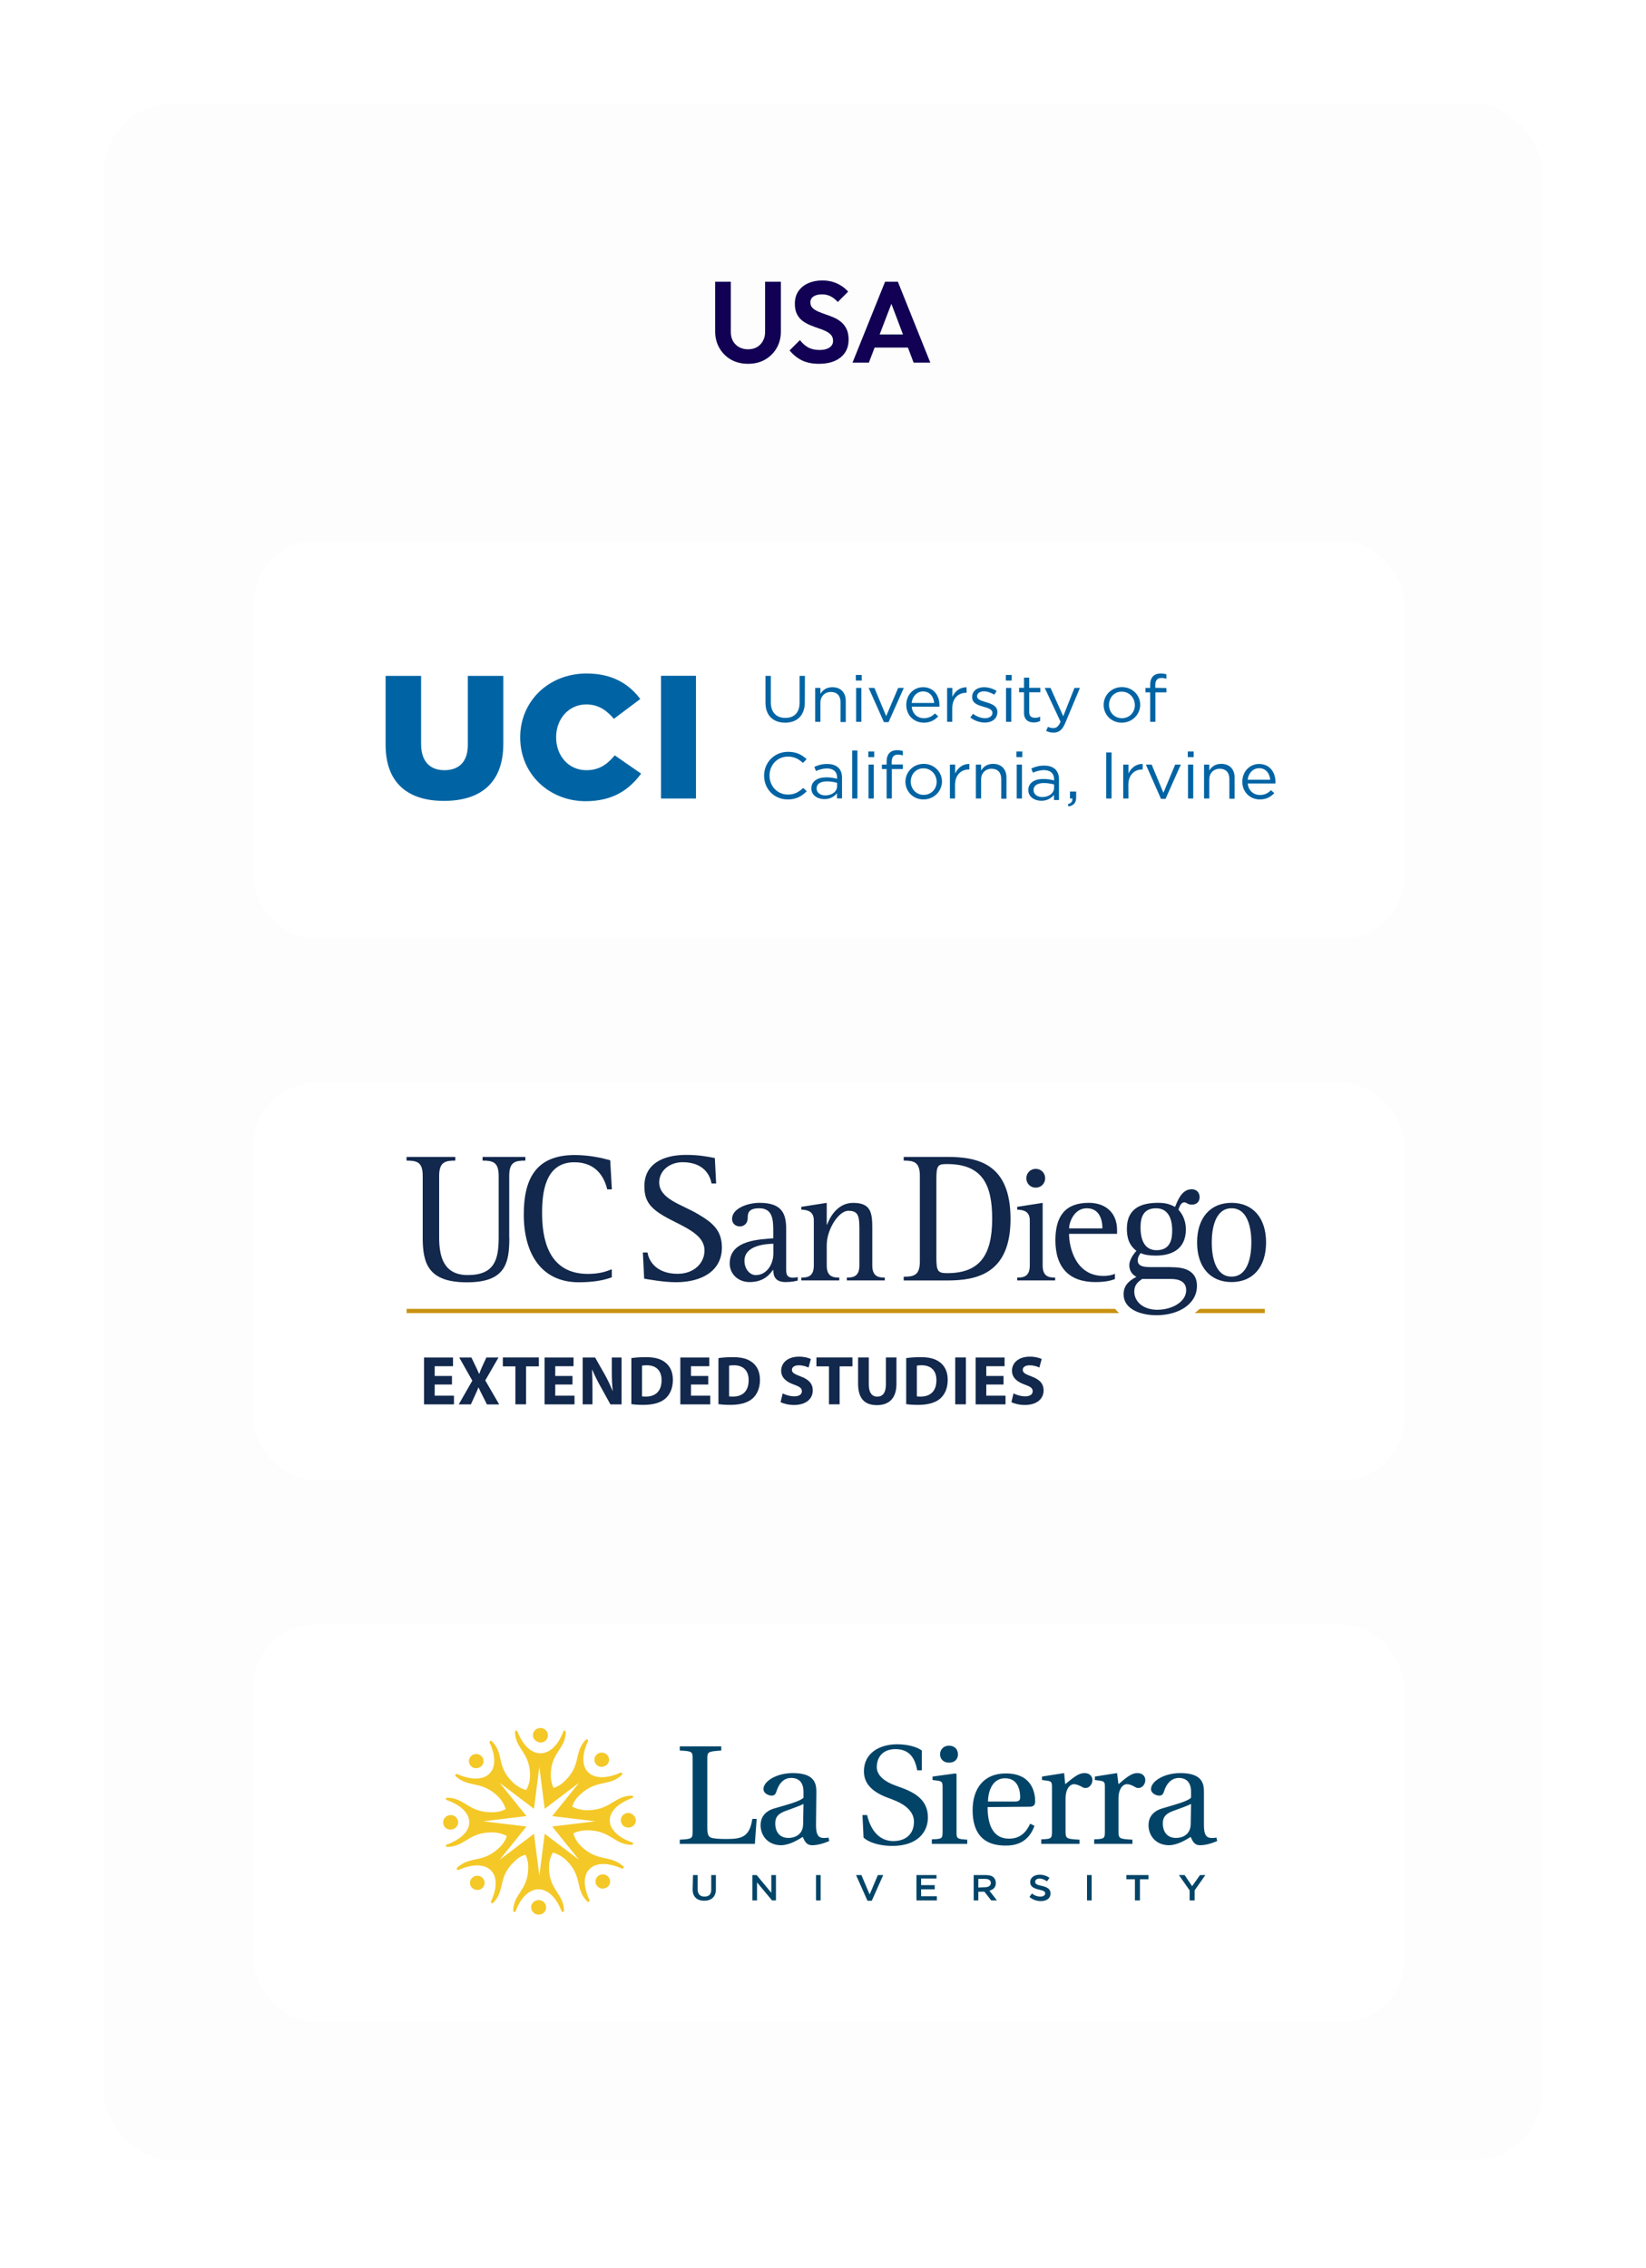 <svg width="286" height="394" viewBox="0 0 286 394" fill="none" xmlns="http://www.w3.org/2000/svg">
<g filter="url(#filter0_d_773_1228)">
<rect x="17" y="17" width="250" height="357.272" rx="12" fill="#FDFDFD" shape-rendering="crispEdges"/>
<path d="M128.98 62.2C127.873 62.2 126.887 61.96 126.02 61.48C125.167 60.987 124.493 60.313 124 59.46C123.507 58.607 123.26 57.64 123.26 56.56V47.94H125.98V56.64C125.98 57.267 126.107 57.807 126.36 58.26C126.627 58.713 126.987 59.067 127.44 59.32C127.907 59.56 128.42 59.68 128.98 59.68C129.553 59.68 130.06 59.56 130.5 59.32C130.94 59.067 131.287 58.713 131.54 58.26C131.807 57.807 131.94 57.273 131.94 56.66V47.94H134.68V56.58C134.68 57.66 134.433 58.627 133.94 59.48C133.447 60.32 132.773 60.987 131.92 61.48C131.08 61.96 130.1 62.2 128.98 62.2ZM141.29 62.2C140.156 62.2 139.183 62.007 138.37 61.62C137.57 61.233 136.843 60.653 136.19 59.88L137.99 58.08C138.403 58.627 138.883 59.053 139.43 59.36C139.976 59.653 140.643 59.8 141.43 59.8C142.136 59.8 142.696 59.66 143.11 59.38C143.536 59.1 143.75 58.713 143.75 58.22C143.75 57.793 143.63 57.447 143.39 57.18C143.15 56.913 142.83 56.687 142.43 56.5C142.043 56.313 141.61 56.147 141.13 56C140.663 55.84 140.19 55.66 139.71 55.46C139.243 55.26 138.81 55.013 138.41 54.72C138.023 54.413 137.71 54.027 137.47 53.56C137.23 53.08 137.11 52.48 137.11 51.76C137.11 50.907 137.316 50.18 137.73 49.58C138.143 48.98 138.71 48.52 139.43 48.2C140.15 47.88 140.963 47.72 141.87 47.72C142.83 47.72 143.696 47.9 144.47 48.26C145.243 48.62 145.876 49.087 146.37 49.66L144.57 51.46C144.156 51.007 143.73 50.673 143.29 50.46C142.863 50.247 142.376 50.14 141.83 50.14C141.203 50.14 140.71 50.26 140.35 50.5C139.99 50.74 139.81 51.087 139.81 51.54C139.81 51.927 139.93 52.24 140.17 52.48C140.41 52.72 140.723 52.927 141.11 53.1C141.51 53.273 141.943 53.44 142.41 53.6C142.89 53.76 143.363 53.94 143.83 54.14C144.31 54.34 144.743 54.6 145.13 54.92C145.53 55.24 145.85 55.653 146.09 56.16C146.33 56.653 146.45 57.267 146.45 58C146.45 59.307 145.99 60.333 145.07 61.08C144.15 61.827 142.89 62.2 141.29 62.2ZM147.127 62L152.787 47.94H155.007L160.647 62H157.747L153.387 50.46H154.387L149.967 62H147.127ZM150.127 59.38V57.1H157.687V59.38H150.127Z" fill="#110053"/>
<g filter="url(#filter1_d_773_1228)">
<rect x="42" y="92" width="200" height="69.091" rx="10.909" fill="white"/>
<path d="M137.841 119.992C137.841 122.317 136.466 123.543 134.423 123.543C132.379 123.543 131.004 122.335 131.004 120.064V115.415H131.933V120.01C131.933 121.74 132.881 122.714 134.46 122.714C135.983 122.714 136.93 121.812 136.93 120.064V115.415H137.859L137.841 119.992Z" fill="#0064A4"/>
<path d="M140.572 123.398H139.643V117.505H140.553V118.532C140.962 117.884 141.575 117.379 142.634 117.379C144.101 117.379 144.956 118.334 144.956 119.758V123.434H144.045V119.974C144.045 118.875 143.432 118.208 142.374 118.208C141.315 118.208 140.553 118.965 140.553 120.064V123.398H140.572Z" fill="#0064A4"/>
<path d="M146.702 116.226V115.252H147.724V116.226H146.702ZM146.758 123.399V117.505H147.668V123.399H146.758Z" fill="#0064A4"/>
<path d="M154.059 117.505H155.043L152.387 123.452H151.588L148.931 117.505H149.934L151.978 122.407L154.059 117.505Z" fill="#0064A4"/>
<path d="M158.536 122.768C159.353 122.768 159.947 122.443 160.449 121.939L161.025 122.443C160.412 123.092 159.65 123.543 158.517 123.543C156.845 123.543 155.47 122.299 155.47 120.461C155.47 118.731 156.715 117.379 158.387 117.379C160.189 117.379 161.229 118.785 161.229 120.497C161.229 120.569 161.229 120.677 161.229 120.767H156.418C156.529 122.047 157.458 122.768 158.536 122.768ZM160.319 120.118C160.208 119.037 159.595 118.118 158.387 118.118C157.328 118.118 156.529 118.965 156.399 120.118H160.319Z" fill="#0064A4"/>
<path d="M163.477 123.398H162.567V117.505H163.477V119.055C163.923 118.082 164.815 117.361 165.948 117.397V118.352H165.874C164.536 118.352 163.459 119.271 163.459 121.055V123.398H163.477Z" fill="#0064A4"/>
<path d="M169.125 123.525C168.251 123.525 167.304 123.2 166.598 122.641L167.063 122.011C167.731 122.479 168.456 122.768 169.18 122.768C169.905 122.768 170.444 122.389 170.444 121.848V121.83C170.444 121.236 169.719 121.001 168.92 120.785C167.973 120.515 166.914 120.208 166.914 119.109V119.073C166.914 118.046 167.787 117.379 168.976 117.379C169.719 117.379 170.555 117.631 171.168 118.028L170.759 118.677C170.183 118.334 169.552 118.1 168.957 118.1C168.233 118.1 167.768 118.478 167.768 118.947V118.965C167.768 119.524 168.512 119.74 169.347 119.992C170.295 120.262 171.298 120.623 171.298 121.686V121.704C171.298 122.876 170.332 123.525 169.125 123.525Z" fill="#0064A4"/>
<path d="M172.766 116.226V115.252H173.787V116.226H172.766ZM172.803 123.399V117.505H173.713V123.399H172.803Z" fill="#0064A4"/>
<path d="M176.834 121.722C176.834 122.443 177.243 122.695 177.856 122.695C178.172 122.695 178.432 122.641 178.729 122.497V123.254C178.413 123.398 178.06 123.506 177.651 123.506C176.667 123.506 175.924 123.038 175.924 121.83V118.262H175.069V117.487H175.924V115.721H176.834V117.487H178.766V118.262H176.834V121.722Z" fill="#0064A4"/>
<path d="M183.095 123.596C182.574 124.822 181.98 125.273 181.051 125.273C180.531 125.273 180.178 125.164 179.769 124.966L180.085 124.263C180.364 124.407 180.661 124.48 181.032 124.48C181.571 124.48 181.906 124.209 182.277 123.38L179.528 117.505H180.531L182.742 122.425L184.692 117.505H185.64L183.095 123.596Z" fill="#0064A4"/>
<path d="M192.903 123.543C191.083 123.543 189.764 122.137 189.764 120.461C189.764 118.785 191.101 117.361 192.94 117.361C194.779 117.361 196.117 118.767 196.117 120.443C196.098 122.119 194.742 123.543 192.903 123.543ZM192.903 118.154C191.584 118.154 190.693 119.181 190.693 120.461C190.693 121.74 191.64 122.768 192.94 122.768C194.259 122.768 195.188 121.74 195.188 120.497C195.17 119.181 194.204 118.154 192.903 118.154Z" fill="#0064A4"/>
<path d="M200.668 117.523V118.28H198.755V123.398H197.845V118.28H197.027V117.505H197.845V116.982C197.845 115.685 198.514 115 199.665 115C200.074 115 200.353 115.054 200.668 115.144V115.919C200.334 115.811 200.093 115.775 199.795 115.775C199.108 115.775 198.736 116.171 198.736 117.019V117.487L200.668 117.523Z" fill="#0064A4"/>
<path d="M134.887 136.879C132.509 136.879 130.763 135.059 130.763 132.752C130.763 130.481 132.509 128.607 134.943 128.607C136.429 128.607 137.339 129.13 138.157 129.887L137.506 130.535C136.819 129.887 136.039 129.436 134.906 129.436C133.085 129.436 131.71 130.86 131.71 132.734C131.71 134.59 133.085 136.032 134.906 136.032C136.039 136.032 136.782 135.6 137.562 134.879L138.175 135.455C137.321 136.302 136.373 136.879 134.887 136.879Z" fill="#0064A4"/>
<path d="M139.773 131.941L139.494 131.22C140.163 130.914 140.832 130.715 141.705 130.715C143.358 130.715 144.306 131.544 144.306 133.094V136.699H143.432V135.798C143.024 136.32 142.299 136.825 141.24 136.825C140.107 136.825 138.974 136.194 138.974 134.969C138.974 133.725 140.033 133.04 141.575 133.04C142.355 133.04 142.912 133.148 143.451 133.293V133.094C143.451 132.049 142.782 131.49 141.649 131.49C140.887 131.526 140.311 131.707 139.773 131.941ZM139.884 134.969C139.884 135.726 140.572 136.176 141.408 136.176C142.522 136.176 143.451 135.527 143.451 134.572V133.995C143.005 133.869 142.392 133.743 141.668 133.743C140.497 133.743 139.884 134.23 139.884 134.969Z" fill="#0064A4"/>
<path d="M146.07 136.717V128.373H146.981V136.717H146.07Z" fill="#0064A4"/>
<path d="M148.876 129.526V128.553H149.897V129.526H148.876ZM148.913 136.717V130.824H149.823V136.717H148.913Z" fill="#0064A4"/>
<path d="M154.876 130.841V131.598H152.962V136.717H152.052V131.598H151.235V130.823H152.052V130.301C152.052 129.003 152.721 128.318 153.873 128.318C154.281 128.318 154.56 128.372 154.876 128.463V129.237C154.542 129.129 154.3 129.093 154.003 129.093C153.315 129.093 152.944 129.49 152.944 130.337V130.805H154.876V130.841Z" fill="#0064A4"/>
<path d="M158.461 136.879C156.641 136.879 155.322 135.473 155.322 133.797C155.322 132.121 156.659 130.697 158.498 130.697C160.319 130.697 161.675 132.103 161.675 133.779C161.657 135.455 160.282 136.879 158.461 136.879ZM158.461 131.472C157.142 131.472 156.251 132.5 156.251 133.779C156.251 135.059 157.198 136.086 158.498 136.086C159.817 136.086 160.746 135.059 160.746 133.815C160.728 132.499 159.743 131.472 158.461 131.472Z" fill="#0064A4"/>
<path d="M163.942 136.717H163.05V130.824H163.96V132.374C164.406 131.4 165.298 130.68 166.431 130.716V131.671H166.357C165.019 131.671 163.942 132.59 163.942 134.374V136.717Z" fill="#0064A4"/>
<path d="M168.474 136.717H167.564V130.823H168.474V131.851C168.883 131.202 169.496 130.697 170.555 130.697C172.023 130.697 172.877 131.652 172.877 133.076V136.753H171.967V133.311C171.967 132.211 171.354 131.544 170.295 131.544C169.236 131.544 168.474 132.301 168.474 133.401V136.717Z" fill="#0064A4"/>
<path d="M174.605 129.526V128.553H175.627V129.526H174.605ZM174.661 136.717V130.824H175.571V136.717H174.661Z" fill="#0064A4"/>
<path d="M177.472 132.226L177.193 131.505C177.862 131.198 178.531 131 179.404 131C181.057 131 182.004 131.829 182.004 133.379V136.983H181.131V136.082C180.723 136.605 179.998 137.11 178.939 137.11C177.806 137.11 176.673 136.479 176.673 135.253C176.673 134.01 177.732 133.325 179.274 133.325C180.054 133.325 180.611 133.433 181.15 133.577V133.379C181.15 132.334 180.481 131.775 179.348 131.775C178.586 131.811 178.029 131.991 177.472 132.226ZM177.583 135.253C177.583 136.01 178.27 136.461 179.106 136.461C180.221 136.461 181.15 135.812 181.15 134.857V134.28C180.704 134.154 180.091 134.028 179.367 134.028C178.196 134.028 177.583 134.514 177.583 135.253Z" fill="#0064A4"/>
<path d="M184.321 136.717H183.912V135.509H184.989V136.537C184.989 137.456 184.581 137.906 183.67 138.104L183.54 137.708C184.153 137.528 184.376 137.221 184.321 136.717Z" fill="#0064A4"/>
<path d="M191.138 128.715V136.717H190.21V128.715H191.138Z" fill="#0064A4"/>
<path d="M194.074 136.717H193.163V130.824H194.074V132.374C194.519 131.4 195.411 130.68 196.544 130.716V131.671H196.47C195.132 131.671 194.055 132.59 194.055 134.374L194.074 136.717Z" fill="#0064A4"/>
<path d="M202.192 130.824H203.176L200.52 136.771H199.721L197.102 130.824H198.105L200.148 135.726L202.192 130.824Z" fill="#0064A4"/>
<path d="M204.384 129.526V128.553H205.406V129.526H204.384ZM204.421 136.717V130.824H205.331V136.717H204.421Z" fill="#0064A4"/>
<path d="M208.118 136.717H207.208V130.823H208.118V131.851C208.527 131.202 209.14 130.697 210.198 130.697C211.666 130.697 212.521 131.652 212.521 133.076V136.753H211.61V133.311C211.61 132.211 210.997 131.544 209.938 131.544C208.879 131.544 208.118 132.301 208.118 133.401V136.717Z" fill="#0064A4"/>
<path d="M216.923 136.104C217.741 136.104 218.335 135.78 218.837 135.275L219.413 135.78C218.8 136.428 218.038 136.879 216.905 136.879C215.233 136.879 213.858 135.635 213.858 133.797C213.858 132.067 215.103 130.715 216.775 130.715C218.577 130.715 219.617 132.121 219.617 133.833C219.617 133.905 219.617 134.013 219.617 134.104H214.806C214.898 135.365 215.846 136.104 216.923 136.104ZM218.707 133.455C218.595 132.373 217.982 131.454 216.775 131.454C215.716 131.454 214.917 132.301 214.787 133.455H218.707Z" fill="#0064A4"/>
<path d="M65 127.381V115.415H71.168V127.255C71.168 130.337 72.765 131.797 75.217 131.797C77.688 131.797 79.286 130.391 79.286 127.417V115.415H85.453V127.237C85.453 134.086 81.404 137.131 75.143 137.131C68.901 137.131 65 134.05 65 127.381Z" fill="#0064A4"/>
<path d="M88.388 126.12V126.066C88.388 119.848 93.293 115 99.925 115C104.402 115 107.3 116.82 109.251 119.433L104.662 122.876C103.399 121.38 101.95 120.371 99.869 120.371C96.804 120.371 94.63 122.912 94.63 126.048V126.102C94.63 129.31 96.804 131.797 99.869 131.797C102.154 131.797 103.51 130.77 104.811 129.22L109.399 132.392C107.337 135.167 104.532 137.186 99.702 137.186C93.442 137.149 88.388 132.5 88.388 126.12Z" fill="#0064A4"/>
<path d="M112.855 115.396H118.929V136.717H112.855V115.396Z" fill="#0064A4"/>
</g>
<g filter="url(#filter2_d_773_1228)">
<rect x="42" y="186.091" width="200" height="69.091" rx="10.909" fill="white"/>
<path d="M86.498 212.993C86.498 217.408 85.855 220.762 79.146 220.762C72.437 220.762 71.447 217.538 71.447 212.993V202.26C71.447 199.844 70.421 199.618 68.639 199.618V198.975H77.113V199.618C75.375 199.618 74.306 199.844 74.306 202.26V212.993C74.306 216.278 75.079 219.502 79.268 219.502C83.917 219.502 84.647 216.825 84.647 212.993V202.26C84.647 199.844 83.587 199.618 81.849 199.618V198.975H89.288V199.618C87.515 199.618 86.481 199.844 86.481 202.26V212.993H86.498Z" fill="#12284C"/>
<path d="M104.323 219.884C102.741 220.466 100.942 220.753 98.552 220.753C92.112 220.753 89.01 215.852 89.01 208.995C89.01 203.033 90.939 198.653 97.84 198.653C100.421 198.653 102.611 199.166 104.027 199.557L104.314 204.615H103.506C103.08 202.807 101.802 199.905 97.796 199.905C92.608 199.905 92.191 205.414 92.191 208.734C92.191 212.888 93.094 219.302 100.151 219.302C102.306 219.302 103.471 218.815 104.305 218.494V219.875L104.323 219.884Z" fill="#12284C"/>
<path d="M121.634 203.607C121.338 201.904 120.052 199.896 116.602 199.896C114.438 199.896 112.544 201.287 112.544 203.407C112.544 206.275 116.385 207.214 119.183 208.856C121.729 210.342 123.433 211.663 123.433 214.722C123.433 218.815 119.887 220.745 115.472 220.745C113.282 220.745 110.736 220.258 109.928 220.128L109.702 215.583H110.51C110.771 217.295 112.283 219.285 115.733 219.285C118.566 219.285 120.409 217.451 120.409 215.226C120.409 211.75 115.055 210.681 112.057 208.396C110.64 207.301 109.963 206.145 109.963 204.076C109.963 200.209 113.152 198.627 117.21 198.627C119.374 198.627 120.756 198.888 122.207 199.175L122.433 203.59H121.625L121.634 203.607Z" fill="#12284C"/>
<path d="M136.608 220.458C136.269 220.545 135.547 220.719 134.513 220.719C132.853 220.719 132.358 219.858 132.358 218.624H132.297C131.411 219.911 130.177 220.719 128.23 220.719C126.283 220.719 124.789 219.346 124.789 217.477C124.789 213.323 130.177 213.323 132.358 213.115V212.028C132.358 210.021 132.332 207.9 129.925 207.9C128.152 207.9 127.917 208.648 127.917 209.56C127.917 210.733 127.057 211.055 126.57 211.055C125.797 211.055 125.197 210.534 125.197 209.76C125.197 207.892 127.978 206.953 129.959 206.953C133.887 206.953 134.6 208.848 134.6 211.507V218.616C134.6 219.615 134.939 219.963 135.834 219.963C136.086 219.963 136.347 219.911 136.608 219.85V220.449V220.458ZM132.367 214.062C131.02 214.088 127.352 214.349 127.352 217.017C127.352 218.503 128.334 219.511 129.308 219.511C131.167 219.511 132.375 217.703 132.375 215.757V214.062H132.367Z" fill="#12284C"/>
<path d="M137.233 219.945C138.433 219.945 139.406 219.684 139.406 217.825V209.994C139.406 208.274 138.059 208.187 137.233 208.135V207.648L141.648 206.961V210.742H141.709C142.109 209.682 143.395 206.961 146.237 206.961C149.278 206.961 149.565 208.621 149.565 211.289V217.825C149.565 219.684 150.538 219.945 151.738 219.945V220.432H145.142V219.945C146.341 219.945 147.323 219.684 147.323 217.825V211.915C147.323 209.447 147.297 208.335 145.402 208.335C143.716 208.335 141.648 211.576 141.648 214.296V217.825C141.648 219.684 142.621 219.945 143.829 219.945V220.432H137.233V219.945Z" fill="#12284C"/>
<path d="M155.023 219.789C156.761 219.789 157.83 219.563 157.83 217.147V202.26C157.83 199.844 156.769 199.618 155.023 199.618V198.975H162.566C167.911 198.975 173.585 200.14 173.585 209.743C173.585 219.346 167.624 220.441 162.566 220.441H155.023V219.789ZM160.698 216.469C160.698 218.824 160.958 219.172 162.566 219.172C168.11 219.172 170.396 216.208 170.396 209.725C170.396 203.798 168.693 200.218 162.566 200.218C160.95 200.218 160.698 200.409 160.698 202.929V216.46V216.469Z" fill="#12284C"/>
<path d="M174.75 219.945C175.958 219.945 176.931 219.685 176.931 217.825V209.995C176.931 208.274 175.61 208.187 174.75 208.135V207.648L179.165 206.962V217.825C179.165 219.685 180.138 219.945 181.337 219.945V220.432H174.741V219.945H174.75ZM176.332 202.686C176.332 201.765 177.044 201.052 177.965 201.052C178.887 201.052 179.599 201.765 179.599 202.686C179.599 203.607 178.887 204.32 177.965 204.32C177.044 204.32 176.332 203.607 176.332 202.686Z" fill="#12284C"/>
<path d="M191.731 220.197C191.045 220.458 190.071 220.719 188.316 220.719C183.875 220.719 181.381 218.285 181.381 213.462C181.381 209.273 183.075 206.953 187.195 206.953C189.776 206.953 192.096 208.387 192.096 211.707V212.341H183.753C183.753 214.748 184.927 219.65 189.715 219.65C190.367 219.65 191.149 219.563 191.722 219.276V220.189L191.731 220.197ZM189.55 211.394C189.55 209.873 189.028 207.9 186.83 207.9C184.631 207.9 183.762 210.334 183.762 211.394H189.55Z" fill="#12284C"/>
<path d="M201.421 218.137C202.794 218.137 205.975 218.198 205.975 221.379C205.975 224.56 202.768 226.48 198.953 226.48C196.146 226.48 193.226 225.42 193.226 222.839C193.226 221.066 194.547 220.293 195.459 219.823C194.973 219.537 194.225 218.998 194.225 217.79C194.225 216.73 195.146 215.643 195.459 215.296C194.799 214.748 193.799 213.896 193.799 211.454C193.799 207.761 196.494 206.953 199.214 206.953C200.535 206.953 201.247 207.179 202.168 207.665C202.629 206.579 203.307 204.598 205.062 204.598C205.871 204.598 206.435 205.11 206.435 205.971C206.435 206.744 205.949 207.266 205.088 207.266C204.341 207.266 204.167 206.866 203.793 206.866C203.168 206.866 202.907 207.7 202.759 208.152C203.098 208.526 204.046 209.586 204.046 211.593C204.046 214.487 202.238 216.121 198.805 216.121C197.658 216.121 196.824 215.973 196.198 215.687C196.024 215.913 195.685 216.347 195.685 216.973C195.685 218.12 197.119 218.12 198.032 218.12H201.412L201.421 218.137ZM196.459 220.171C195.885 220.597 195.086 221.092 195.086 222.378C195.086 224.073 196.598 225.533 199.092 225.533C201.586 225.533 204.106 224.186 204.106 222.126C204.106 220.666 202.907 220.18 201.464 220.18H196.45L196.459 220.171ZM198.953 215.183C201.36 215.183 201.673 213.288 201.673 211.767C201.673 209.621 200.926 207.9 198.866 207.9C196.598 207.9 196.172 209.56 196.172 211.228C196.172 213.41 196.885 215.183 198.953 215.183Z" fill="#12284C"/>
<path d="M206.001 213.836C206.001 209.534 208.321 206.953 211.989 206.953C215.656 206.953 217.985 209.534 217.985 213.836C217.985 218.138 215.665 220.719 211.989 220.719C208.313 220.719 206.001 218.138 206.001 213.836ZM211.989 219.772C214.856 219.772 215.43 216.217 215.43 213.836C215.43 211.455 214.856 207.9 211.989 207.9C209.121 207.9 208.547 211.455 208.547 213.836C208.547 216.217 209.121 219.772 211.989 219.772Z" fill="#12284C"/>
<path d="M191.757 225.376H68.648V226.106H192.452C192.192 225.881 191.957 225.637 191.757 225.376Z" fill="#C89211"/>
<path d="M217.759 225.376H206.435C206.175 225.637 205.897 225.881 205.584 226.106H217.759V225.376Z" fill="#C89211"/>
<path d="M76.53 238.517H73.532V240.455H76.878V241.967H71.681V233.824H76.713V235.336H73.532V237.031H76.53V238.525V238.517Z" fill="#12284C"/>
<path d="M82.605 241.967L81.866 240.489C81.562 239.924 81.371 239.499 81.145 239.029H81.119C80.954 239.499 80.745 239.924 80.493 240.489L79.815 241.967H77.712L80.067 237.847L77.799 233.824H79.911L80.624 235.31C80.867 235.805 81.049 236.205 81.241 236.666H81.267C81.458 236.144 81.614 235.779 81.823 235.31L82.51 233.824H84.613L82.318 237.804L84.734 241.975H82.605V241.967Z" fill="#12284C"/>
<path d="M87.559 235.362H85.369V233.815H91.626V235.362H89.401V241.958H87.55V235.362H87.559Z" fill="#12284C"/>
<path d="M97.475 238.517H94.476V240.455H97.822V241.967H92.625V233.824H97.657V235.336H94.476V237.031H97.475V238.525V238.517Z" fill="#12284C"/>
<path d="M99.247 241.967V233.824H101.403L103.097 236.813C103.584 237.674 104.062 238.69 104.427 239.603H104.462C104.34 238.525 104.305 237.43 104.305 236.205V233.824H106V241.967H104.062L102.324 238.821C101.837 237.952 101.307 236.9 100.907 235.944H100.872C100.925 237.031 100.942 238.178 100.942 239.507V241.958H99.247V241.967Z" fill="#12284C"/>
<path d="M107.703 233.928C108.381 233.824 109.259 233.763 110.197 233.763C111.744 233.763 112.744 234.041 113.534 234.632C114.377 235.257 114.916 236.266 114.916 237.699C114.916 239.255 114.351 240.333 113.56 241.002C112.7 241.714 111.397 242.053 109.798 242.053C108.842 242.053 108.164 241.993 107.703 241.932V233.928ZM109.554 240.576C109.711 240.611 109.963 240.611 110.197 240.611C111.866 240.619 112.952 239.707 112.952 237.76C112.961 236.066 111.97 235.171 110.388 235.171C109.98 235.171 109.711 235.205 109.554 235.24V240.567V240.576Z" fill="#12284C"/>
<path d="M121.06 238.517H118.062V240.455H121.408V241.967H116.211V233.824H121.243V235.336H118.062V237.031H121.06V238.525V238.517Z" fill="#12284C"/>
<path d="M122.833 233.928C123.511 233.824 124.389 233.763 125.327 233.763C126.874 233.763 127.874 234.041 128.664 234.632C129.507 235.257 130.046 236.266 130.046 237.699C130.046 239.255 129.481 240.333 128.691 241.002C127.83 241.714 126.527 242.053 124.928 242.053C123.972 242.053 123.294 241.993 122.833 241.932V233.928ZM124.684 240.576C124.841 240.611 125.093 240.611 125.327 240.611C126.996 240.619 128.082 239.707 128.082 237.76C128.091 236.066 127.1 235.171 125.519 235.171C125.11 235.171 124.841 235.205 124.684 235.24V240.567V240.576Z" fill="#12284C"/>
<path d="M133.992 240.063C134.487 240.315 135.252 240.567 136.034 240.567C136.877 240.567 137.329 240.22 137.329 239.681C137.329 239.142 136.938 238.881 135.964 238.534C134.609 238.064 133.731 237.308 133.731 236.126C133.731 234.736 134.896 233.676 136.816 233.676C137.737 233.676 138.415 233.867 138.893 234.084L138.485 235.57C138.154 235.414 137.581 235.179 136.781 235.179C135.982 235.179 135.599 235.544 135.599 235.961C135.599 236.483 136.06 236.709 137.112 237.109C138.546 237.639 139.223 238.386 139.223 239.542C139.223 240.906 138.172 242.071 135.938 242.071C135.008 242.071 134.087 241.827 133.627 241.575L134 240.055L133.992 240.063Z" fill="#12284C"/>
<path d="M142.048 235.362H139.858V233.815H146.115V235.362H143.89V241.958H142.039V235.362H142.048Z" fill="#12284C"/>
<path d="M148.957 233.815V238.508C148.957 239.907 149.487 240.62 150.434 240.62C151.381 240.62 151.929 239.942 151.929 238.508V233.815H153.763V238.386C153.763 240.898 152.494 242.097 150.365 242.097C148.235 242.097 147.097 240.958 147.097 238.36V233.815H148.948H148.957Z" fill="#12284C"/>
<path d="M155.457 233.928C156.135 233.824 157.013 233.763 157.951 233.763C159.498 233.763 160.498 234.041 161.288 234.632C162.131 235.257 162.67 236.266 162.67 237.699C162.67 239.255 162.105 240.333 161.315 241.002C160.454 241.714 159.151 242.053 157.552 242.053C156.596 242.053 155.918 241.993 155.457 241.932V233.928ZM157.308 240.576C157.465 240.611 157.717 240.611 157.951 240.611C159.62 240.619 160.706 239.707 160.706 237.76C160.715 236.066 159.724 235.171 158.143 235.171C157.734 235.171 157.465 235.205 157.308 235.24V240.567V240.576Z" fill="#12284C"/>
<path d="M165.825 233.815V241.958H163.974V233.815H165.825Z" fill="#12284C"/>
<path d="M172.369 238.517H169.371V240.455H172.716V241.967H167.52V233.824H172.551V235.336H169.371V237.031H172.369V238.525V238.517Z" fill="#12284C"/>
<path d="M174.098 240.063C174.594 240.315 175.358 240.567 176.14 240.567C176.983 240.567 177.435 240.22 177.435 239.681C177.435 239.142 177.044 238.881 176.071 238.534C174.715 238.064 173.837 237.308 173.837 236.126C173.837 234.736 175.002 233.676 176.923 233.676C177.844 233.676 178.522 233.867 179 234.084L178.591 235.57C178.261 235.414 177.687 235.179 176.888 235.179C176.088 235.179 175.706 235.544 175.706 235.961C175.706 236.483 176.167 236.709 177.218 237.109C178.661 237.639 179.33 238.386 179.33 239.542C179.33 240.906 178.278 242.071 176.045 242.071C175.115 242.071 174.194 241.827 173.733 241.575L174.107 240.055L174.098 240.063Z" fill="#12284C"/>
</g>
<g filter="url(#filter3_d_773_1228)">
<rect x="42" y="280.181" width="200" height="69.091" rx="10.909" fill="white"/>
<path d="M101.465 314.393L93.948 313.489L98.607 307.704L92.643 312.224L91.711 304.931L90.779 312.224L84.816 307.704L89.475 313.489L81.958 314.393L89.475 315.298L84.816 321.083L90.779 316.563L91.711 323.856L92.643 316.563L98.607 321.083L93.948 315.298L101.465 314.393ZM107.988 318.371C107.926 318.492 107.677 318.492 107.677 318.492C104.633 318.371 104.074 315.96 100.036 315.96C99.104 315.96 98.296 316.141 97.613 316.503C97.862 317.286 98.234 318.01 98.98 318.733C101.838 321.505 104.012 320.179 106.248 322.168C106.248 322.168 106.435 322.349 106.373 322.47C106.248 322.711 106.062 322.59 105.876 322.53C105.876 322.53 102.335 320.842 100.471 322.65C98.607 324.458 100.347 327.894 100.347 327.894C100.409 328.014 100.533 328.255 100.284 328.376C100.16 328.436 99.974 328.255 99.974 328.255C97.862 326.086 99.29 324.037 96.433 321.204C95.687 320.481 94.88 320.059 94.072 319.818C93.637 320.541 93.389 321.385 93.389 322.409C93.389 326.327 95.874 326.869 95.998 329.822C95.998 329.822 95.998 330.063 95.874 330.124C95.625 330.244 95.563 329.943 95.501 329.822C95.501 329.822 94.196 326.206 91.587 326.206C88.916 326.206 87.673 329.822 87.673 329.822C87.611 329.943 87.549 330.244 87.301 330.124C87.176 330.063 87.176 329.822 87.176 329.822C87.3 326.869 89.785 326.327 89.785 322.409C89.785 321.505 89.599 320.782 89.288 320.179C88.605 320.42 87.922 320.782 87.301 321.445C84.443 324.217 85.81 326.327 83.76 328.496C83.76 328.496 83.573 328.677 83.449 328.617C83.2 328.496 83.325 328.316 83.387 328.135C83.387 328.135 85.126 324.699 83.263 322.891C81.399 321.083 77.858 322.771 77.858 322.771C77.734 322.831 77.485 322.952 77.361 322.711C77.299 322.59 77.485 322.409 77.485 322.409C79.721 320.36 81.834 321.746 84.754 318.974C85.437 318.311 85.872 317.648 86.058 316.925C85.313 316.563 84.505 316.322 83.449 316.322C79.411 316.322 78.852 318.733 75.808 318.853C75.808 318.853 75.559 318.853 75.497 318.733C75.373 318.492 75.683 318.432 75.808 318.371C75.808 318.371 79.535 317.106 79.535 314.574C79.535 311.983 75.808 310.777 75.808 310.777C75.683 310.717 75.373 310.657 75.497 310.416C75.559 310.295 75.808 310.295 75.808 310.295C78.852 310.416 79.411 312.826 83.449 312.826C84.381 312.826 85.188 312.646 85.872 312.284C85.623 311.501 85.251 310.777 84.505 310.054C81.647 307.282 79.473 308.608 77.237 306.619C77.237 306.619 77.05 306.438 77.112 306.317C77.237 306.076 77.423 306.197 77.609 306.257C77.609 306.257 81.15 307.945 83.014 306.137C84.878 304.329 83.138 300.893 83.138 300.893C83.076 300.712 82.952 300.532 83.2 300.411C83.325 300.351 83.511 300.532 83.511 300.532C85.623 302.701 84.194 304.75 87.052 307.583C87.797 308.306 88.605 308.728 89.413 308.969C89.848 308.246 90.096 307.402 90.096 306.378C90.096 302.46 87.611 301.918 87.487 298.965C87.487 298.965 87.487 298.724 87.611 298.663C87.86 298.543 87.922 298.844 87.984 298.965C87.984 298.965 89.288 302.581 91.898 302.581C94.569 302.581 95.811 298.965 95.811 298.965C95.874 298.844 95.936 298.543 96.184 298.663C96.308 298.724 96.308 298.965 96.308 298.965C96.184 301.918 93.699 302.46 93.699 306.378C93.699 307.282 93.886 308.005 94.196 308.608C94.88 308.367 95.563 308.005 96.184 307.342C99.042 304.57 97.675 302.46 99.725 300.291C99.725 300.291 99.912 300.11 100.036 300.17C100.284 300.291 100.16 300.471 100.098 300.652C100.098 300.652 98.359 304.088 100.222 305.896C102.086 307.704 105.627 306.016 105.627 306.016C105.814 305.956 106 305.835 106.124 306.076C106.186 306.197 106 306.378 106 306.378C103.763 308.427 101.651 307.041 98.731 309.813C98.048 310.476 97.613 311.139 97.427 311.862C98.172 312.224 98.98 312.465 100.036 312.465C104.074 312.465 104.633 310.054 107.677 309.934C107.677 309.934 107.926 309.934 107.988 310.054C108.112 310.295 107.864 310.355 107.677 310.416C107.677 310.416 103.95 311.681 103.95 314.213C103.95 316.804 107.677 318.01 107.677 318.01C107.864 318.07 108.112 318.13 107.988 318.371ZM103.453 304.57C103.95 304.088 103.95 303.304 103.453 302.822C102.956 302.34 102.148 302.34 101.651 302.822C101.154 303.304 101.154 304.088 101.651 304.57C102.086 305.052 102.894 305.052 103.453 304.57ZM80.032 324.217C79.535 324.699 79.535 325.483 80.032 325.965C80.529 326.447 81.337 326.447 81.834 325.965C82.331 325.483 82.331 324.699 81.834 324.217C81.337 323.735 80.529 323.735 80.032 324.217ZM81.647 304.811C82.144 304.329 82.144 303.545 81.647 303.063C81.15 302.581 80.343 302.581 79.846 303.063C79.349 303.545 79.349 304.329 79.846 304.811C80.281 305.293 81.088 305.293 81.647 304.811ZM101.838 323.976C101.341 324.458 101.341 325.242 101.838 325.724C102.335 326.206 103.142 326.206 103.639 325.724C104.136 325.242 104.136 324.458 103.639 323.976C103.142 323.494 102.335 323.494 101.838 323.976ZM77.609 314.574C77.609 313.911 77.05 313.309 76.305 313.309C75.621 313.309 75 313.851 75 314.574C75 315.298 75.559 315.84 76.305 315.84C77.05 315.78 77.609 315.237 77.609 314.574ZM107.18 312.947C106.435 312.947 105.876 313.489 105.876 314.213C105.876 314.936 106.435 315.478 107.18 315.478C107.926 315.478 108.485 314.936 108.485 314.213C108.423 313.55 107.864 312.947 107.18 312.947ZM91.587 328.075C90.904 328.075 90.282 328.617 90.282 329.34C90.282 330.003 90.842 330.606 91.587 330.606C92.333 330.606 92.892 330.063 92.892 329.34C92.892 328.617 92.27 328.075 91.587 328.075ZM90.593 299.447C90.593 298.784 91.152 298.181 91.898 298.181C92.581 298.181 93.202 298.724 93.202 299.447C93.202 300.17 92.643 300.712 91.898 300.712C91.214 300.652 90.593 300.11 90.593 299.447Z" fill="#F4C827"/>
<path d="M176.872 327.532C177.431 328.014 178.115 328.255 178.86 328.255C179.854 328.255 180.538 327.773 180.538 326.929C180.538 326.206 180.041 325.844 178.985 325.603C178.053 325.423 177.866 325.242 177.866 324.88C177.866 324.579 178.177 324.338 178.612 324.338C179.047 324.338 179.482 324.519 179.916 324.82L180.351 324.217C179.854 323.856 179.295 323.675 178.612 323.675C177.68 323.675 176.997 324.217 176.997 324.94C176.997 325.724 177.556 326.025 178.55 326.266C179.419 326.447 179.606 326.628 179.606 326.929C179.606 327.231 179.295 327.472 178.798 327.472C178.239 327.472 177.742 327.291 177.307 326.929L176.872 327.532ZM167.181 328.135H167.989V326.628H169.045L170.225 328.135H171.219L169.914 326.447C170.598 326.266 171.033 325.844 171.033 325.121C171.033 324.76 170.908 324.398 170.66 324.157C170.349 323.856 169.914 323.735 169.293 323.735H167.181V328.135ZM167.989 325.905V324.398H169.169C169.79 324.398 170.163 324.639 170.163 325.121C170.163 325.543 169.79 325.844 169.169 325.844L167.989 325.905ZM118.352 326.266C118.352 327.532 119.159 328.195 120.34 328.195C121.582 328.195 122.39 327.532 122.39 326.206V323.735H121.582V326.266C121.582 327.11 121.147 327.472 120.402 327.472C119.656 327.472 119.221 327.05 119.221 326.206V323.735H118.414L118.352 326.266ZM207.189 309.271C207.189 307.824 206.878 306.016 203.089 306.016C200.231 306.016 197.995 307.462 197.995 308.788C197.995 309.572 198.926 309.933 199.423 309.933C199.92 309.933 200.107 309.632 200.231 309.271C200.79 307.462 201.846 306.86 202.84 306.86C203.834 306.86 204.952 307.342 204.952 309.271V310.295C204.331 310.958 201.908 311.561 199.92 312.163C198.119 312.706 197.56 313.911 197.56 315.056C197.56 316.864 198.802 318.552 201.163 318.552C202.716 318.492 204.083 317.588 204.89 317.105C205.263 318.01 205.636 318.552 206.506 318.552C207.437 318.552 208.493 318.251 209.487 317.829L209.363 317.226C208.99 317.286 208.431 317.347 208.059 317.226C207.624 317.105 207.189 316.684 207.189 315.117V309.271ZM204.89 314.815C204.89 316.804 203.337 317.286 202.343 317.286C200.79 317.286 200.045 316.201 200.045 314.755C200.045 313.61 200.604 313.007 202.033 312.525C203.027 312.163 204.393 311.681 204.952 311.38L204.89 314.815ZM192.093 306.016L188.241 306.619V307.221L189.173 307.342C189.856 307.462 189.981 307.583 189.981 308.427V316.141C189.981 317.407 189.856 317.467 188.117 317.527V318.311H194.764V317.588C192.528 317.467 192.341 317.407 192.341 316.201V310.476C192.341 308.608 193.211 307.945 193.77 307.945C194.205 307.945 194.578 308.065 195.323 308.487C195.51 308.608 195.696 308.608 195.82 308.608C196.441 308.608 197.001 308.005 197.001 307.221C197.001 306.679 196.628 306.016 195.634 306.016C194.702 306.016 193.956 306.558 192.341 307.945L192.093 306.016ZM182.898 306.016L179.047 306.619V307.221L179.979 307.342C180.662 307.462 180.786 307.583 180.786 308.427V316.141C180.786 317.407 180.662 317.467 178.922 317.527V318.311H185.57V317.588C183.333 317.467 183.147 317.407 183.147 316.201V310.476C183.147 308.608 184.017 307.945 184.576 307.945C184.948 307.945 185.383 308.065 186.129 308.487C186.315 308.608 186.502 308.608 186.626 308.608C187.247 308.608 187.806 308.005 187.806 307.221C187.806 306.679 187.433 306.016 186.439 306.016C185.508 306.016 184.762 306.558 183.085 307.945L182.898 306.016ZM176.872 311.862C177.369 311.862 177.866 311.742 177.866 310.958C177.866 309.512 177.369 306.076 172.772 306.076C168.858 306.076 166.995 308.788 166.995 312.465C166.995 316.322 168.734 318.672 172.834 318.612C175.63 318.612 177.059 317.105 177.742 315.177L176.997 314.815C176.313 316.262 175.319 317.407 173.331 317.407C170.225 317.407 169.604 314.454 169.604 311.922L176.872 311.862ZM169.666 310.958C169.666 309.933 170.039 306.92 172.648 306.92C175.009 306.92 175.257 309.271 175.257 310.175C175.257 310.657 175.133 310.958 174.387 310.958H169.666ZM160.037 306.619V307.221L160.969 307.342C161.652 307.462 161.776 307.583 161.776 308.427V316.141C161.776 317.407 161.714 317.467 159.913 317.527V318.311H166.063V317.588C164.261 317.467 164.199 317.407 164.199 316.201V306.197L164.013 306.076L160.037 306.619ZM164.448 302.761C164.448 301.857 163.826 301.255 162.894 301.255C161.963 301.255 161.341 301.918 161.341 302.761C161.341 303.605 161.963 304.208 162.894 304.208C163.888 304.208 164.448 303.605 164.448 302.761ZM148.047 317.226C149.165 318.251 151.277 318.672 153.017 318.672C157.49 318.672 159.229 316.201 159.229 313.73C159.229 310.838 157.241 309.451 154.259 308.427L153.452 308.125C151.774 307.523 150.345 306.438 150.345 304.991C150.345 303.183 151.464 301.857 153.576 301.857C155.75 301.857 156.931 303.063 157.365 305.534H158.173V302.099C157.303 301.436 155.626 301.014 153.886 301.014C150.842 301.014 148.109 302.52 148.109 305.715C148.109 308.306 150.221 309.632 152.893 310.536L153.327 310.717C154.446 311.139 156.806 312.284 156.806 314.454C156.806 316.563 155.44 317.829 153.203 317.829C150.842 317.829 149.289 316.021 148.668 313.309H147.86L148.047 317.226ZM139.846 309.271C139.846 307.824 139.536 306.016 135.746 306.016C132.889 306.016 130.652 307.462 130.652 308.788C130.652 309.572 131.584 309.933 132.081 309.933C132.578 309.933 132.764 309.632 132.889 309.271C133.448 307.462 134.442 306.86 135.498 306.86C136.492 306.86 137.61 307.342 137.61 309.271V310.295C136.989 310.958 134.566 311.561 132.516 312.163C130.714 312.706 130.155 313.911 130.155 315.056C130.155 316.864 131.398 318.552 133.758 318.552C135.311 318.492 136.678 317.588 137.486 317.105C137.859 318.01 138.231 318.552 139.101 318.552C140.033 318.552 141.089 318.251 142.083 317.829L141.959 317.226C141.586 317.286 141.027 317.347 140.654 317.226C140.219 317.105 139.784 316.684 139.784 315.117L139.846 309.271ZM137.548 314.815C137.548 316.804 135.995 317.286 135.001 317.286C133.448 317.286 132.702 316.201 132.702 314.755C132.702 313.61 133.261 313.007 134.69 312.525C135.684 312.163 137.051 311.681 137.61 311.38L137.548 314.815ZM120.899 303.666C120.899 302.279 120.961 302.279 123.321 302.099V301.375H116.115V302.099C118.352 302.219 118.352 302.279 118.352 303.666V316.021C118.352 317.407 118.289 317.467 116.115 317.588V318.311H129.161L129.472 313.971H128.726C128.229 317.166 126.863 317.467 124.191 317.467C122.949 317.467 122.017 317.407 121.52 317.226C121.023 316.985 120.899 316.563 120.899 315.418V303.666ZM204.704 328.135H205.574V326.387L207.437 323.735H206.506L205.139 325.664L203.834 323.735H202.84L204.704 326.387V328.135ZM195.261 328.135H196.069V324.458H197.56V323.735H193.708V324.458H195.199V328.135H195.261ZM186.874 328.135H187.682V323.735H186.874V328.135ZM157.241 328.135H160.782V327.411H158.049V326.206H160.41V325.483H158.049V324.338H160.72V323.735H157.241V328.135ZM148.73 328.195H149.476L151.464 323.735H150.532L149.103 327.11L147.674 323.735H146.742L148.73 328.195ZM139.784 328.135H140.592V323.735H139.784V328.135ZM128.726 323.735H129.472L132.019 326.809V323.735H132.826V328.135H132.143L129.534 325.001V328.135H128.726V323.735Z" fill="#014468"/>
</g>
</g>
<defs>
<filter id="filter0_d_773_1228" x="0" y="0" width="286" height="393.272" filterUnits="userSpaceOnUse" color-interpolation-filters="sRGB">
<feFlood flood-opacity="0" result="BackgroundImageFix"/>
<feColorMatrix in="SourceAlpha" type="matrix" values="0 0 0 0 0 0 0 0 0 0 0 0 0 0 0 0 0 0 127 0" result="hardAlpha"/>
<feOffset dx="1" dy="1"/>
<feGaussianBlur stdDeviation="9"/>
<feComposite in2="hardAlpha" operator="out"/>
<feColorMatrix type="matrix" values="0 0 0 0 0 0 0 0 0 0 0 0 0 0 0 0 0 0 0.15 0"/>
<feBlend mode="normal" in2="BackgroundImageFix" result="effect1_dropShadow_773_1228"/>
<feBlend mode="normal" in="SourceGraphic" in2="effect1_dropShadow_773_1228" result="shape"/>
</filter>
<filter id="filter1_d_773_1228" x="33" y="83" width="220" height="89.091" filterUnits="userSpaceOnUse" color-interpolation-filters="sRGB">
<feFlood flood-opacity="0" result="BackgroundImageFix"/>
<feColorMatrix in="SourceAlpha" type="matrix" values="0 0 0 0 0 0 0 0 0 0 0 0 0 0 0 0 0 0 127 0" result="hardAlpha"/>
<feOffset dx="1" dy="1"/>
<feGaussianBlur stdDeviation="5"/>
<feComposite in2="hardAlpha" operator="out"/>
<feColorMatrix type="matrix" values="0 0 0 0 0 0 0 0 0 0 0 0 0 0 0 0 0 0 0.15 0"/>
<feBlend mode="normal" in2="BackgroundImageFix" result="effect1_dropShadow_773_1228"/>
<feBlend mode="normal" in="SourceGraphic" in2="effect1_dropShadow_773_1228" result="shape"/>
</filter>
<filter id="filter2_d_773_1228" x="33" y="177.091" width="220" height="89.091" filterUnits="userSpaceOnUse" color-interpolation-filters="sRGB">
<feFlood flood-opacity="0" result="BackgroundImageFix"/>
<feColorMatrix in="SourceAlpha" type="matrix" values="0 0 0 0 0 0 0 0 0 0 0 0 0 0 0 0 0 0 127 0" result="hardAlpha"/>
<feOffset dx="1" dy="1"/>
<feGaussianBlur stdDeviation="5"/>
<feComposite in2="hardAlpha" operator="out"/>
<feColorMatrix type="matrix" values="0 0 0 0 0 0 0 0 0 0 0 0 0 0 0 0 0 0 0.15 0"/>
<feBlend mode="normal" in2="BackgroundImageFix" result="effect1_dropShadow_773_1228"/>
<feBlend mode="normal" in="SourceGraphic" in2="effect1_dropShadow_773_1228" result="shape"/>
</filter>
<filter id="filter3_d_773_1228" x="33" y="271.181" width="220" height="89.091" filterUnits="userSpaceOnUse" color-interpolation-filters="sRGB">
<feFlood flood-opacity="0" result="BackgroundImageFix"/>
<feColorMatrix in="SourceAlpha" type="matrix" values="0 0 0 0 0 0 0 0 0 0 0 0 0 0 0 0 0 0 127 0" result="hardAlpha"/>
<feOffset dx="1" dy="1"/>
<feGaussianBlur stdDeviation="5"/>
<feComposite in2="hardAlpha" operator="out"/>
<feColorMatrix type="matrix" values="0 0 0 0 0 0 0 0 0 0 0 0 0 0 0 0 0 0 0.15 0"/>
<feBlend mode="normal" in2="BackgroundImageFix" result="effect1_dropShadow_773_1228"/>
<feBlend mode="normal" in="SourceGraphic" in2="effect1_dropShadow_773_1228" result="shape"/>
</filter>
</defs>
</svg>
